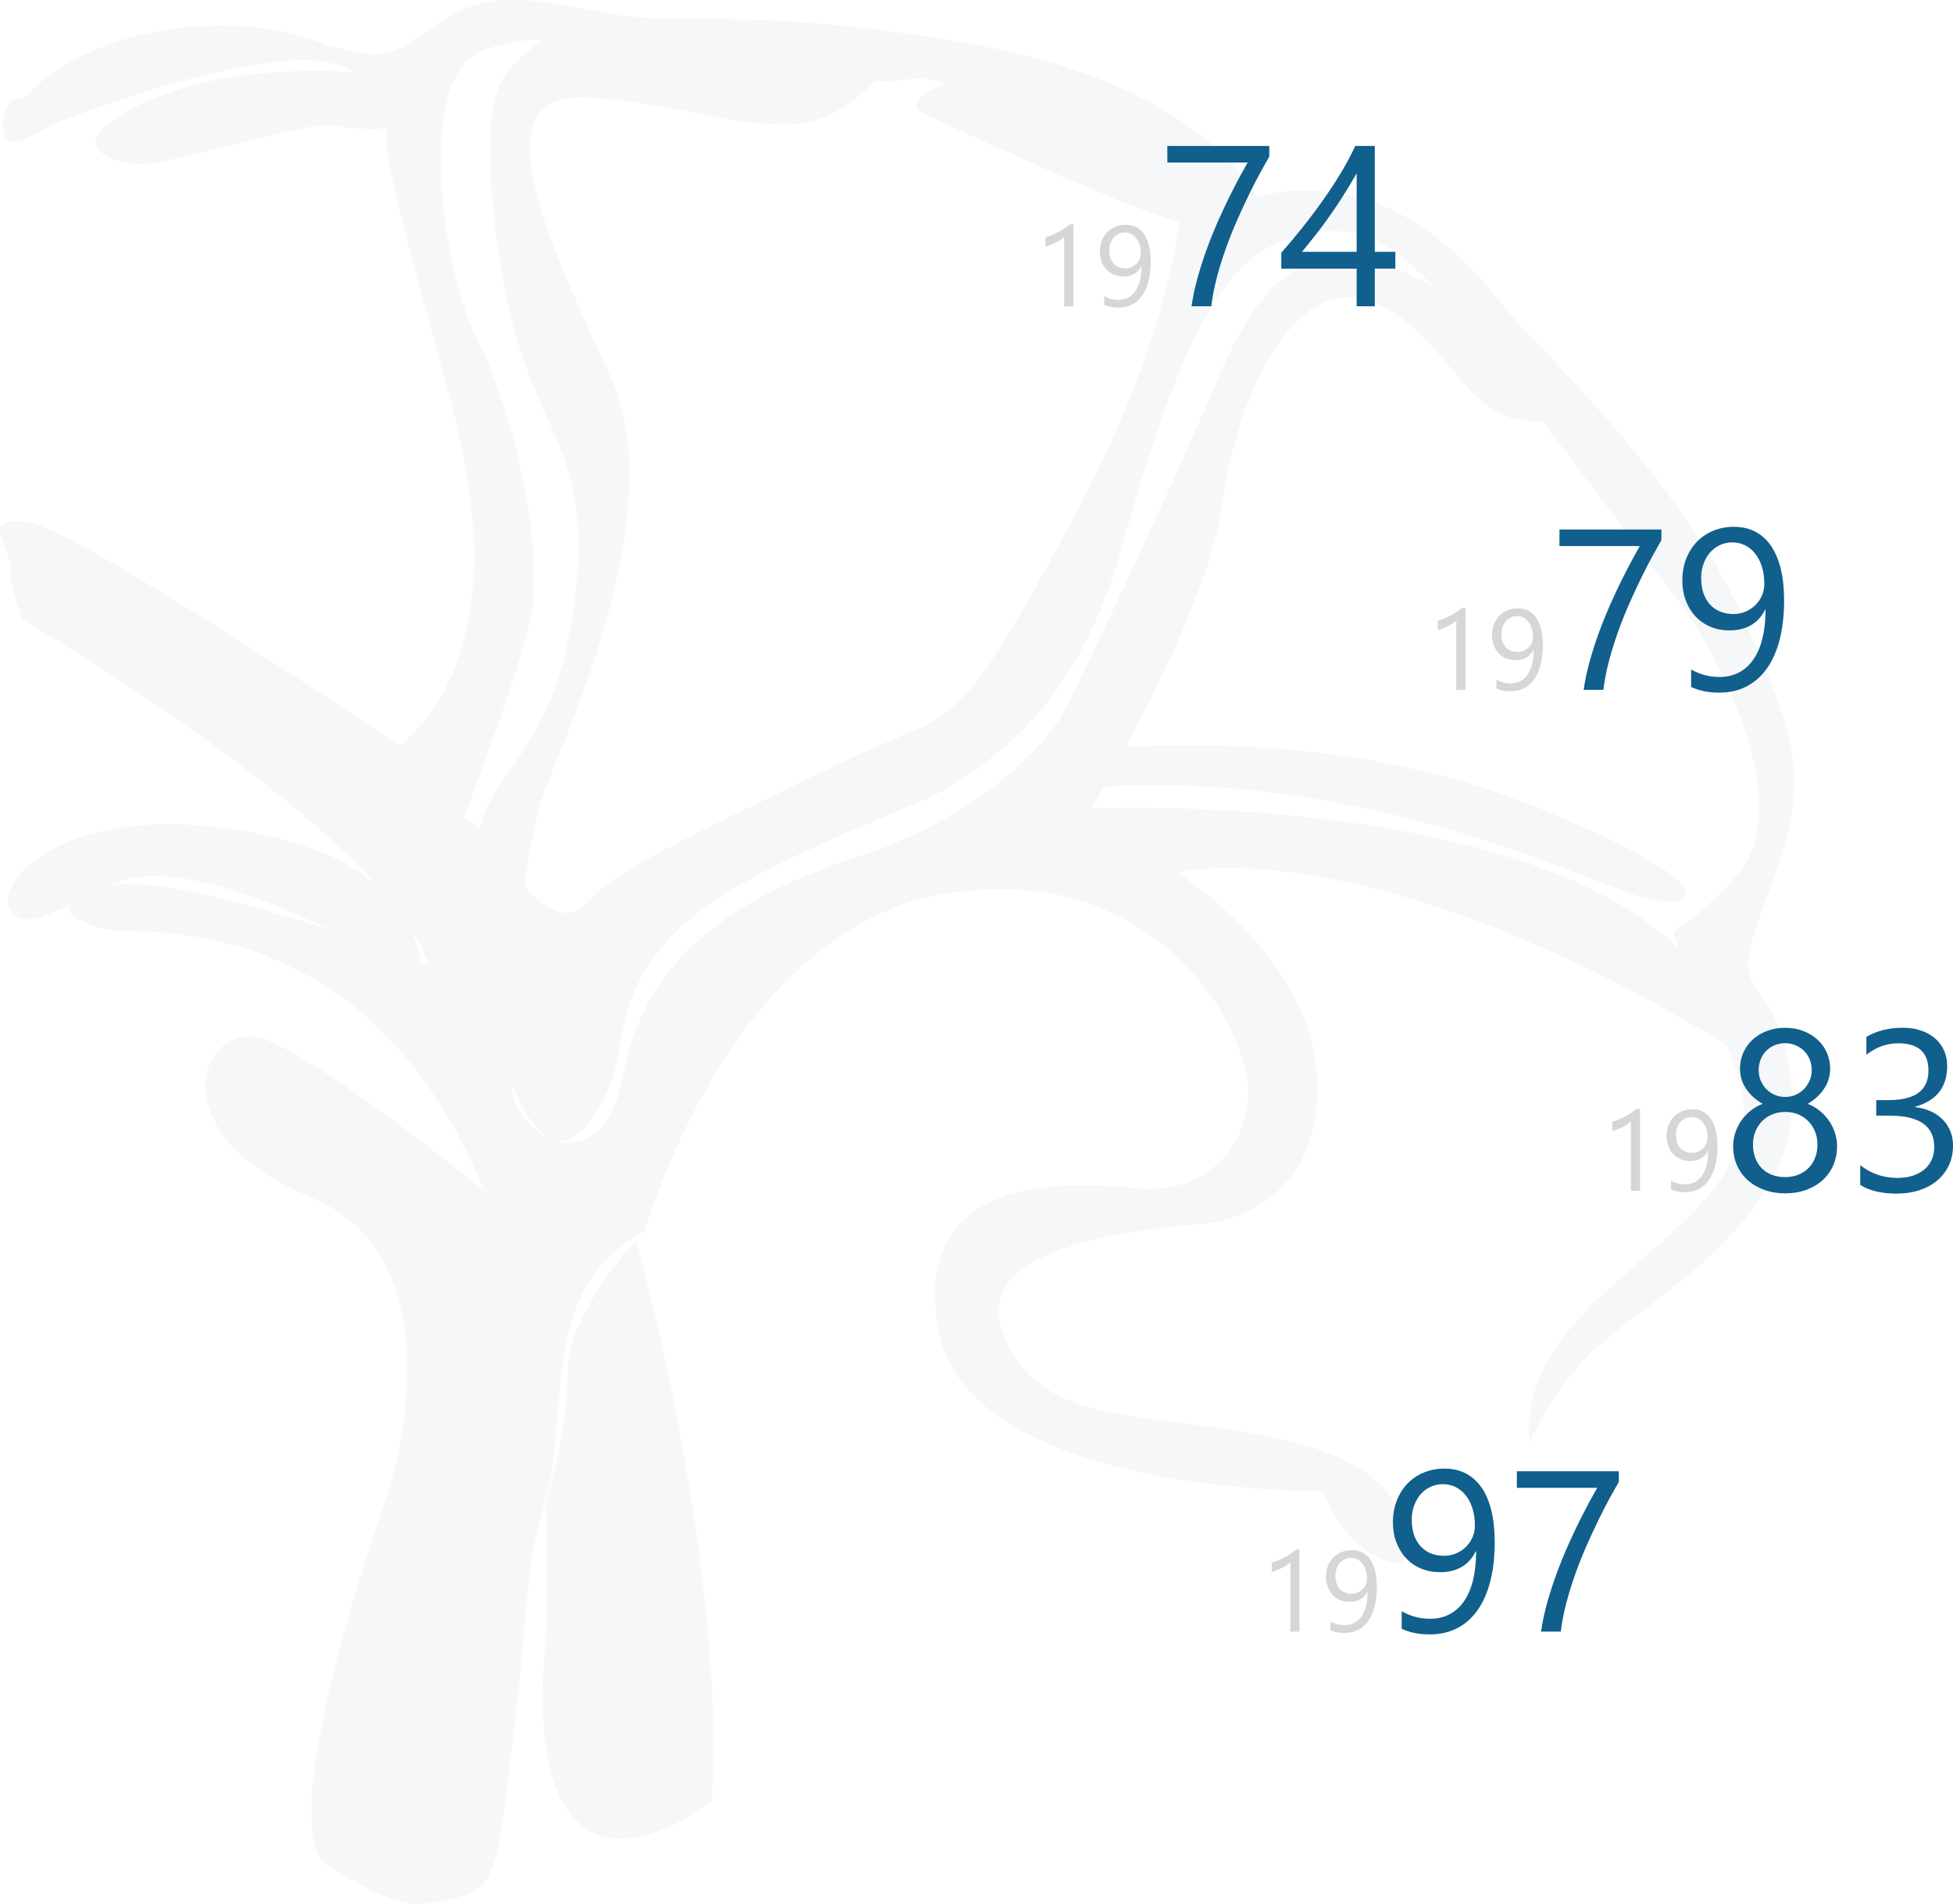 <?xml version="1.0" encoding="UTF-8"?>
<svg xmlns="http://www.w3.org/2000/svg" viewBox="0 0 682.35 665.07">
	<g style="opacity:.18;">
		<g>
			<g>
				<path d="M169.05,415.88s-53.25-43.51-75.76-52.52c-22.51-8.99-39.75,32.27,15,54.77,54.75,22.5,27.01,104.27,27.01,104.27,0,0-42.01,117.02-20.25,129.78,21.76,12.76,26.25,15.01,42.76,11.24,16.5-3.75,15.75-10.49,21.74-59.25s3-51.78,11.25-81.03-3-73.51,34.51-93.01c0,0,29.24-105.01,104.26-117.76,75.01-12.75,107.27,48.01,106.52,69.76s-18.01,35.25-39,33.01-80.27-6.75-69.02,50.26,134.27,55.51,134.27,55.51c0,0,7.5,23.25,27.75,25.5,0,0,11.25-30.75-39-42.75s-86.25-3-100.51-37.51,62.25-37.5,72.75-39,39.75-11.24,36.75-52.5-48.76-69.77-48.76-69.77c0,0,65.26-17.26,194.28,61.51,0,0,36.75,15-21.76-37.51s-202.53-46.5-202.53-46.5c0,0,40.52-67.51,45.77-106.52s26.25-82.52,54-69.76,30.74,45.75,61.5,40.5c30.76-5.25-49.49-57.01-70.5-57.01s-33.74,12-47.25,44.26-49.51,108.77-54,116.27-25.51,34.51-72.01,49.51-74.26,38.24-81.02,75.76-36.01,24.01-39.01,5.26,3.75-84.01,12-105.77,43.51-97.52,22.51-143.29-46.5-99-9-97.5,68.26,17.24,88.52,4.49,18.74-18.75-3-18.75S201.31,2.56,189.31,13.82c-12,11.25-24,11.25-15,75.01s32.25,61.5,27.01,116.26-28.51,63.02-33.76,84.02c0,0-140.27-92.26-156.02-97.52s-3.75,24.75-3.75,24.75c0,0,129.03,75.77,141.78,120.78,0,0-82.52-32.26-110.27-27.76s-12,15,2.25,15.75,89.27-3.75,127.52,90.77" style="fill:#ccd4d9;" />
				<path d="M137.55,26.57s-48.76-7.49-84.77,8.26c-36.01,15.75-12.76,22.5-3,22.5s56.26-14.25,64.51-13.5,45.01,6.76,23.26-17.25" style="fill:#ccd4d9;" />
				<path d="M337.08,27.32s-26.25,6.75-13.51,12.76,91.52,42.76,95.27,38.26,5.99-18.75-6.76-25.5-75.01-25.51-75.01-25.51" style="fill:#ccd4d9;" />
				<path d="M248.57,629.67s7.5-67.51-26.26-196.54c0,0-24,25.5-24,46.5s-6.76,42.01-7.5,45.01,1.5,29.26-.75,56.26,.75,87.77,58.51,48.76" style="fill:#ccd4d9;" />
				<path d="M534.37,504.4c6.01-14.19,15.26-26.78,27.01-36.75,19.5-16.5,69.76-45.01,64.51-89.27s-24.76-22.5-9.01-63.76,12.75-53.25-8.25-99.76-72.77-95.28-81.01-105.02c-8.26-9.75-37.52-53.26-88.52-41.26,0,0-18.75-38.26-96.02-52.51s-104.27-6.75-129.77-11.25-41.25-9-58.51,2.26c-17.26,11.26-18.01,16.49-45.76,6.75S33.29,7.82,8.53,34.07c0,0-8.25-.76-7.5,10.49s13.51,0,20.25-2.25,45.01-17.99,78.76-21,34.51,18.75,35.26,30.75c.75,12,17.25,69.02,20.25,81.02,3,12,28.51,89.25-15.75,127.51,0,0-111.79-75.01-129.03-78.01s-9,6.76-7.51,12.76,12,12.74,21.01,15.75,96.77,53.26,129.77,96.02c0,0,24.01-61.5,30.76-88.52s-6.75-78.01-18-99.76-21.75-87.03-.75-99.77,89.27-.75,113.27,5.25,35.25,3.75,41.26,3,81.76,23.26,92.26,32.26c0,0,4.5,42.76-38.25,122.27-42.75,79.51-39.77,64.51-81.02,84.77-41.25,20.26-78.77,36.75-88.52,48.75s-25.51-9-29.26-16.5c0,0-8.25,51.01,2.25,78.01s21.75,27.76,32.25,8.26,2.25-34.51,24.75-58.52c22.49-24.01,85.52-44.25,95.27-51s44.26-22.52,61.52-84.02,32.26-99.02,56.26-107.27,36.01-2.25,54.77,18.01c18.74,20.25,74.24,96.02,83.25,107.27s44.26,69.76,20.26,96.76-25.49,10.5-15.74,33.76,31.5,45.75,8.24,75.01-68.26,48.77-64.51,89.27" style="fill:#ccd4d9;" />
				<path d="M147.3,341.62s3.9-39.12-59.49-50.87S-1.4,307.17,3.3,317.36s22.7-3.14,29.74-5.48c7.04-2.34,21.92-22.7,114.26,29.74" style="fill:#ccd4d9;" />
				<path d="M367.84,276.36s4.51-14.26,9.76-14.26,84.01-10.5,158.27,19.51c74.25,30,57.01,39,32.25,30s-106.53-46.51-200.29-35.25" style="fill:#ccd4d9;" />
			</g>
		</g>
	</g>
	<g>
		<path d="M372.05,79.69c-.68,.45-1.4,.88-2.16,1.29s-1.54,.78-2.32,1.11-1.53,.6-2.24,.79v3.24c.62-.16,1.27-.37,1.92-.64s1.28-.57,1.88-.88,1.13-.63,1.6-.95,.84-.6,1.08-.85v24.2h3.2v-28.63h-1.21c-.5,.43-1.08,.87-1.76,1.32Z" style="fill:#d6d6d6;" />
		<path d="M399.76,81.85c-.74-1.09-1.66-1.91-2.74-2.48s-2.33-.85-3.74-.85c-1.3,0-2.5,.23-3.6,.68s-2.05,1.1-2.85,1.92-1.43,1.81-1.88,2.96-.67,2.41-.67,3.79c0,1.29,.2,2.47,.61,3.54s.97,1.99,1.7,2.76,1.59,1.37,2.6,1.8,2.1,.63,3.3,.63c2.97,0,5.05-1.2,6.25-3.61h.08c0,1.89-.18,3.56-.55,5.02s-.89,2.69-1.58,3.68-1.53,1.75-2.53,2.28-2.13,.78-3.39,.78c-1.76,0-3.41-.44-4.96-1.31v3.07c1.41,.65,3.03,.98,4.88,.98s3.4-.36,4.8-1.08,2.6-1.78,3.57-3.16,1.72-3.08,2.23-5.08,.76-4.28,.76-6.85c0-2.04-.2-3.86-.59-5.45s-.96-2.93-1.7-4.01Zm-1.59,8.67c-.28,.64-.66,1.2-1.15,1.68s-1.06,.85-1.72,1.13-1.36,.42-2.1,.42c-.85,0-1.62-.14-2.31-.43s-1.29-.7-1.79-1.24-.88-1.2-1.14-1.98-.4-1.67-.4-2.66c0-.9,.14-1.73,.42-2.49s.66-1.42,1.15-1.97,1.06-.98,1.73-1.29,1.38-.46,2.15-.46c.81,0,1.55,.17,2.24,.52s1.27,.83,1.77,1.46,.88,1.39,1.16,2.28,.42,1.87,.42,2.95c0,.74-.14,1.44-.42,2.08Z" style="fill:#d6d6d6;" />
		<path d="M407.83,56.77h28.09c-.65,1.12-1.52,2.68-2.6,4.67-1.08,1.99-2.27,4.29-3.57,6.89-1.3,2.6-2.64,5.46-4.02,8.55-1.38,3.1-2.69,6.32-3.93,9.67-1.24,3.35-2.34,6.76-3.32,10.23s-1.7,6.88-2.17,10.21h6.88c.42-3.36,1.09-6.78,2.01-10.25,.92-3.48,2-6.91,3.22-10.29,1.22-3.38,2.54-6.67,3.95-9.84,1.41-3.18,2.79-6.15,4.14-8.91,1.35-2.76,2.64-5.25,3.85-7.46,1.21-2.21,2.25-4.06,3.11-5.55v-3.71h-35.62v5.78Z" style="fill:#105f8c;" />
		<path d="M474,107h6.33v-13.16h7.19v-5.86h-7.19V50.99h-6.84c-1.33,2.94-2.96,6.02-4.9,9.24-1.94,3.22-4.05,6.44-6.33,9.67-2.28,3.23-4.67,6.41-7.17,9.55-2.5,3.14-4.97,6.09-7.42,8.85v5.55h26.33v13.16Zm-19.1-19.02c1.28-1.59,2.63-3.27,4.06-5.04,1.43-1.77,2.94-3.75,4.51-5.94,1.58-2.19,3.24-4.62,4.98-7.3,1.74-2.68,3.59-5.73,5.55-9.14v27.42h-19.1Z" style="fill:#105f8c;" />
		<path d="M506.13,218.6c.59-.31,1.13-.63,1.6-.95s.84-.6,1.08-.85v24.2h3.2v-28.63h-1.21c-.5,.43-1.08,.87-1.76,1.32s-1.4,.88-2.16,1.29-1.54,.78-2.32,1.11-1.53,.6-2.24,.79v3.24c.62-.16,1.27-.37,1.92-.64s1.28-.57,1.88-.88Z" style="fill:#d6d6d6;" />
		<path d="M536.06,237.24c.98-1.39,1.72-3.08,2.23-5.08s.76-4.28,.76-6.85c0-2.04-.2-3.86-.59-5.45s-.96-2.93-1.7-4.01-1.66-1.91-2.74-2.48-2.33-.85-3.74-.85c-1.3,0-2.5,.23-3.6,.68s-2.05,1.1-2.85,1.92-1.43,1.81-1.88,2.96-.67,2.41-.67,3.79c0,1.29,.2,2.47,.61,3.54s.97,1.99,1.7,2.76,1.59,1.37,2.6,1.8,2.1,.63,3.3,.63c2.97,0,5.05-1.2,6.25-3.61h.08c0,1.89-.18,3.56-.55,5.02s-.89,2.69-1.58,3.68-1.53,1.75-2.53,2.28-2.13,.78-3.39,.78c-1.76,0-3.41-.44-4.96-1.31v3.07c1.41,.65,3.03,.98,4.88,.98s3.4-.36,4.8-1.08,2.6-1.78,3.57-3.16Zm-.89-12.71c-.28,.64-.66,1.2-1.15,1.68s-1.06,.85-1.72,1.13-1.36,.42-2.1,.42c-.85,0-1.62-.14-2.31-.43s-1.29-.7-1.79-1.24-.88-1.2-1.14-1.98-.4-1.67-.4-2.66c0-.9,.14-1.73,.42-2.49s.66-1.42,1.15-1.97,1.06-.98,1.73-1.29,1.38-.46,2.15-.46c.81,0,1.55,.17,2.24,.52s1.27,.83,1.77,1.46,.88,1.39,1.16,2.28,.42,1.87,.42,2.95c0,.74-.14,1.44-.42,2.08Z" style="fill:#d6d6d6;" />
		<path d="M544.83,190.77h28.09c-.65,1.12-1.52,2.68-2.6,4.67-1.08,1.99-2.27,4.29-3.57,6.89-1.3,2.6-2.64,5.46-4.02,8.55-1.38,3.1-2.69,6.32-3.93,9.67-1.24,3.35-2.34,6.76-3.32,10.23s-1.7,6.88-2.17,10.21h6.88c.42-3.36,1.09-6.78,2.01-10.25,.92-3.48,2-6.91,3.22-10.29,1.22-3.38,2.54-6.67,3.95-9.84,1.41-3.18,2.79-6.15,4.14-8.91,1.35-2.76,2.64-5.25,3.85-7.46,1.21-2.21,2.25-4.06,3.11-5.55v-3.71h-35.62v5.78Z" style="fill:#105f8c;" />
		<path d="M617.37,233.48c1.95-2.77,3.44-6.16,4.45-10.16,1.02-4,1.52-8.56,1.52-13.69,0-4.09-.39-7.72-1.17-10.9-.78-3.18-1.91-5.85-3.4-8.03-1.48-2.17-3.31-3.83-5.49-4.96-2.17-1.13-4.67-1.7-7.48-1.7-2.6,0-5.01,.46-7.21,1.37-2.2,.91-4.1,2.19-5.7,3.85-1.6,1.65-2.85,3.63-3.75,5.92-.9,2.29-1.35,4.82-1.35,7.58,0,2.58,.4,4.94,1.21,7.07,.81,2.14,1.94,3.98,3.4,5.53,1.46,1.55,3.19,2.75,5.2,3.59,2,.85,4.21,1.27,6.6,1.27,5.94,0,10.1-2.41,12.5-7.23h.16c0,3.78-.37,7.12-1.09,10.04-.73,2.92-1.78,5.37-3.16,7.36-1.38,1.99-3.07,3.51-5.06,4.55-1.99,1.04-4.25,1.56-6.78,1.56-3.52,0-6.82-.87-9.92-2.62v6.13c2.81,1.3,6.07,1.95,9.77,1.95s6.8-.72,9.61-2.17,5.2-3.55,7.15-6.33Zm-1.78-25.43c-.56,1.29-1.33,2.41-2.3,3.36-.98,.95-2.12,1.71-3.44,2.27-1.32,.56-2.71,.84-4.2,.84-1.69,0-3.24-.29-4.63-.86-1.39-.57-2.58-1.4-3.57-2.48-.99-1.08-1.75-2.4-2.29-3.96-.53-1.56-.8-3.33-.8-5.31,0-1.8,.28-3.46,.84-4.98,.56-1.52,1.33-2.84,2.3-3.95,.98-1.11,2.13-1.97,3.46-2.58,1.33-.61,2.76-.92,4.3-.92,1.61,0,3.11,.35,4.47,1.04,1.37,.69,2.54,1.67,3.54,2.93,.99,1.26,1.76,2.78,2.32,4.55,.56,1.77,.84,3.74,.84,5.9,0,1.48-.28,2.87-.84,4.16Z" style="fill:#105f8c;" />
		<path d="M570.05,388.69c-.68,.45-1.4,.88-2.16,1.29s-1.54,.78-2.32,1.11-1.53,.6-2.24,.79v3.24c.62-.16,1.27-.37,1.92-.64s1.28-.57,1.88-.88,1.13-.63,1.6-.95,.84-.6,1.08-.85v24.2h3.2v-28.63h-1.21c-.5,.43-1.08,.87-1.76,1.32Z" style="fill:#d6d6d6;" />
		<path d="M597.76,390.85c-.74-1.09-1.66-1.91-2.74-2.48s-2.33-.85-3.74-.85c-1.3,0-2.5,.23-3.6,.68s-2.05,1.1-2.85,1.92-1.43,1.81-1.88,2.96-.67,2.41-.67,3.79c0,1.29,.2,2.47,.61,3.54s.97,1.99,1.7,2.76,1.59,1.37,2.6,1.8,2.1,.63,3.3,.63c2.97,0,5.05-1.2,6.25-3.61h.08c0,1.89-.18,3.56-.55,5.02s-.89,2.69-1.58,3.68-1.53,1.75-2.53,2.28-2.13,.78-3.39,.78c-1.76,0-3.41-.44-4.96-1.31v3.07c1.41,.65,3.03,.98,4.88,.98s3.4-.36,4.8-1.08,2.6-1.78,3.57-3.16,1.72-3.08,2.23-5.08,.76-4.28,.76-6.85c0-2.04-.2-3.86-.59-5.45s-.96-2.93-1.7-4.01Zm-1.59,8.67c-.28,.64-.66,1.2-1.15,1.68s-1.06,.85-1.72,1.13-1.36,.42-2.1,.42c-.85,0-1.62-.14-2.31-.43s-1.29-.7-1.79-1.24-.88-1.2-1.14-1.98-.4-1.67-.4-2.66c0-.9,.14-1.73,.42-2.49s.66-1.42,1.15-1.97,1.06-.98,1.73-1.29,1.38-.46,2.15-.46c.81,0,1.55,.17,2.24,.52s1.27,.83,1.77,1.46,.88,1.39,1.16,2.28,.42,1.87,.42,2.95c0,.74-.14,1.44-.42,2.08Z" style="fill:#d6d6d6;" />
		<path d="M639.13,391.7c-.87-1.3-1.95-2.49-3.22-3.55-1.28-1.07-2.72-1.91-4.34-2.54,2.37-1.35,4.27-3.09,5.7-5.21,1.43-2.12,2.15-4.47,2.15-7.05,0-2.03-.39-3.92-1.17-5.66-.78-1.74-1.88-3.25-3.28-4.53-1.41-1.28-3.07-2.28-5-3.01-1.93-.73-4.02-1.09-6.29-1.09s-4.32,.36-6.25,1.07c-1.93,.72-3.59,1.71-5,2.99-1.41,1.28-2.51,2.79-3.3,4.53-.79,1.75-1.19,3.65-1.19,5.7,0,2.58,.72,4.93,2.15,7.05,1.43,2.12,3.36,3.86,5.78,5.21-1.64,.62-3.11,1.47-4.39,2.54-1.29,1.07-2.37,2.25-3.24,3.55-.87,1.3-1.54,2.7-2.01,4.2-.47,1.5-.7,2.99-.7,4.47,0,2.45,.45,4.69,1.35,6.72s2.15,3.77,3.77,5.21c1.61,1.45,3.53,2.57,5.74,3.38,2.21,.81,4.65,1.21,7.3,1.21s5.14-.4,7.36-1.21,4.14-1.93,5.74-3.38,2.84-3.18,3.73-5.21c.88-2.03,1.33-4.27,1.33-6.72,0-1.48-.23-2.97-.7-4.47-.47-1.5-1.14-2.9-2.01-4.2Zm-23.95-14.16c-.48-1.13-.72-2.36-.72-3.69s.22-2.53,.66-3.67c.44-1.15,1.07-2.14,1.89-2.99,.82-.85,1.8-1.52,2.93-2.01,1.13-.49,2.39-.74,3.77-.74,1.3,0,2.52,.24,3.65,.72,1.13,.48,2.12,1.14,2.95,1.97,.83,.83,1.49,1.82,1.97,2.97,.48,1.15,.72,2.4,.72,3.75s-.25,2.52-.74,3.65c-.5,1.13-1.16,2.12-1.99,2.97-.83,.85-1.82,1.52-2.95,2.01-1.13,.5-2.34,.74-3.61,.74s-2.47-.24-3.59-.72c-1.12-.48-2.1-1.15-2.95-1.99-.85-.85-1.51-1.84-1.99-2.97Zm18.98,26.97c-.56,1.41-1.34,2.6-2.34,3.59-1,.99-2.19,1.76-3.57,2.3-1.38,.55-2.89,.82-4.53,.82s-3.24-.27-4.63-.8c-1.39-.53-2.58-1.29-3.55-2.29-.98-.99-1.73-2.19-2.27-3.59-.53-1.41-.8-2.98-.8-4.73s.29-3.2,.86-4.59c.57-1.39,1.36-2.59,2.36-3.59s2.19-1.78,3.55-2.34c1.37-.56,2.86-.84,4.47-.84,1.72,0,3.27,.3,4.65,.9,1.38,.6,2.56,1.42,3.55,2.46,.99,1.04,1.75,2.25,2.29,3.61,.53,1.37,.8,2.83,.8,4.39,0,1.72-.28,3.28-.84,4.69Z" style="fill:#105f8c;" />
		<path d="M681.35,395c-.66-1.55-1.58-2.9-2.75-4.04-1.17-1.15-2.57-2.08-4.18-2.79-1.62-.72-3.37-1.18-5.27-1.39v-.16c7.45-2.11,11.17-6.85,11.17-14.22,0-1.98-.37-3.79-1.11-5.43s-1.79-3.05-3.14-4.22c-1.35-1.17-2.98-2.08-4.88-2.73-1.9-.65-4.02-.98-6.37-.98-4.92,0-9.17,1.07-12.73,3.2v6.21c3.46-2.66,7.17-3.98,11.13-3.98,7.03,0,10.55,3.18,10.55,9.53,0,6.88-4.61,10.31-13.83,10.31h-4.41v5.43h4.65c10.42,0,15.62,3.66,15.62,10.98,0,1.67-.31,3.16-.92,4.49-.61,1.33-1.48,2.46-2.62,3.4s-2.49,1.65-4.06,2.15c-1.58,.5-3.34,.74-5.29,.74-4.87,0-9.19-1.48-12.97-4.45v6.88c3.15,2.03,7.4,3.05,12.73,3.05,2.92,0,5.59-.4,8.01-1.21s4.5-1.95,6.23-3.42c1.73-1.47,3.07-3.24,4.02-5.31,.95-2.07,1.43-4.37,1.43-6.89,0-1.88-.33-3.59-1-5.14Z" style="fill:#105f8c;" />
		<path d="M451.05,542.69c-.68,.45-1.4,.88-2.16,1.29s-1.54,.78-2.32,1.11-1.53,.6-2.24,.79v3.24c.62-.16,1.27-.37,1.92-.64s1.28-.57,1.88-.88,1.13-.63,1.6-.95,.84-.6,1.08-.85v24.2h3.2v-28.63h-1.21c-.5,.43-1.08,.87-1.76,1.32Z" style="fill:#d6d6d6;" />
		<path d="M478.76,544.85c-.74-1.09-1.66-1.91-2.74-2.48s-2.33-.85-3.74-.85c-1.3,0-2.5,.23-3.6,.68s-2.05,1.1-2.85,1.92-1.43,1.81-1.88,2.96-.67,2.41-.67,3.79c0,1.29,.2,2.47,.61,3.54s.97,1.99,1.7,2.76,1.59,1.37,2.6,1.8,2.1,.63,3.3,.63c2.97,0,5.05-1.2,6.25-3.61h.08c0,1.89-.18,3.56-.55,5.02s-.89,2.69-1.58,3.68-1.53,1.75-2.53,2.28-2.13,.78-3.39,.78c-1.76,0-3.41-.44-4.96-1.31v3.07c1.41,.65,3.03,.98,4.88,.98s3.4-.36,4.8-1.08,2.6-1.78,3.57-3.16,1.72-3.08,2.23-5.08,.76-4.28,.76-6.85c0-2.04-.2-3.86-.59-5.45s-.96-2.93-1.7-4.01Zm-1.59,8.67c-.28,.64-.66,1.2-1.15,1.68s-1.06,.85-1.72,1.13-1.36,.42-2.1,.42c-.85,0-1.62-.14-2.31-.43s-1.29-.7-1.79-1.24-.88-1.2-1.14-1.98-.4-1.67-.4-2.66c0-.9,.14-1.73,.42-2.49s.66-1.42,1.15-1.97,1.06-.98,1.73-1.29,1.38-.46,2.15-.46c.81,0,1.55,.17,2.24,.52s1.27,.83,1.77,1.46,.88,1.39,1.16,2.28,.42,1.87,.42,2.95c0,.74-.14,1.44-.42,2.08Z" style="fill:#d6d6d6;" />
		<path d="M517.65,519.71c-1.48-2.17-3.31-3.83-5.49-4.96-2.17-1.13-4.67-1.7-7.48-1.7-2.6,0-5.01,.46-7.21,1.37-2.2,.91-4.1,2.19-5.7,3.85-1.6,1.65-2.85,3.63-3.75,5.92-.9,2.29-1.35,4.82-1.35,7.58,0,2.58,.4,4.94,1.21,7.07,.81,2.14,1.94,3.98,3.4,5.53,1.46,1.55,3.19,2.75,5.2,3.59,2,.85,4.21,1.27,6.6,1.27,5.94,0,10.1-2.41,12.5-7.23h.16c0,3.78-.37,7.12-1.09,10.04-.73,2.92-1.78,5.37-3.16,7.36-1.38,1.99-3.07,3.51-5.06,4.55-1.99,1.04-4.25,1.56-6.78,1.56-3.52,0-6.82-.87-9.92-2.62v6.13c2.81,1.3,6.07,1.95,9.77,1.95s6.8-.72,9.61-2.17,5.2-3.55,7.15-6.33,3.44-6.16,4.45-10.16c1.02-4,1.52-8.56,1.52-13.69,0-4.09-.39-7.72-1.17-10.9-.78-3.18-1.91-5.85-3.4-8.03Zm-3.18,17.34c-.56,1.29-1.33,2.41-2.3,3.36-.98,.95-2.12,1.71-3.44,2.27-1.32,.56-2.71,.84-4.2,.84-1.69,0-3.24-.29-4.63-.86-1.39-.57-2.58-1.4-3.57-2.48-.99-1.08-1.75-2.4-2.29-3.96-.53-1.56-.8-3.33-.8-5.31,0-1.8,.28-3.46,.84-4.98,.56-1.52,1.33-2.84,2.3-3.95,.98-1.11,2.13-1.97,3.46-2.58,1.33-.61,2.76-.92,4.3-.92,1.61,0,3.11,.35,4.47,1.04,1.37,.69,2.54,1.67,3.54,2.93,.99,1.26,1.76,2.78,2.32,4.55,.56,1.77,.84,3.74,.84,5.9,0,1.48-.28,2.87-.84,4.16Z" style="fill:#105f8c;" />
		<path d="M529.95,519.77h28.09c-.65,1.12-1.52,2.68-2.6,4.67-1.08,1.99-2.27,4.29-3.57,6.89-1.3,2.6-2.64,5.46-4.02,8.55-1.38,3.1-2.69,6.32-3.93,9.67-1.24,3.35-2.34,6.76-3.32,10.23s-1.7,6.88-2.17,10.21h6.88c.42-3.36,1.09-6.78,2.01-10.25,.92-3.48,2-6.91,3.22-10.29,1.22-3.38,2.54-6.67,3.95-9.84,1.41-3.18,2.79-6.15,4.14-8.91,1.35-2.76,2.64-5.25,3.85-7.46,1.21-2.21,2.25-4.06,3.11-5.55v-3.71h-35.62v5.78Z" style="fill:#105f8c;" />
	</g>
</svg>
